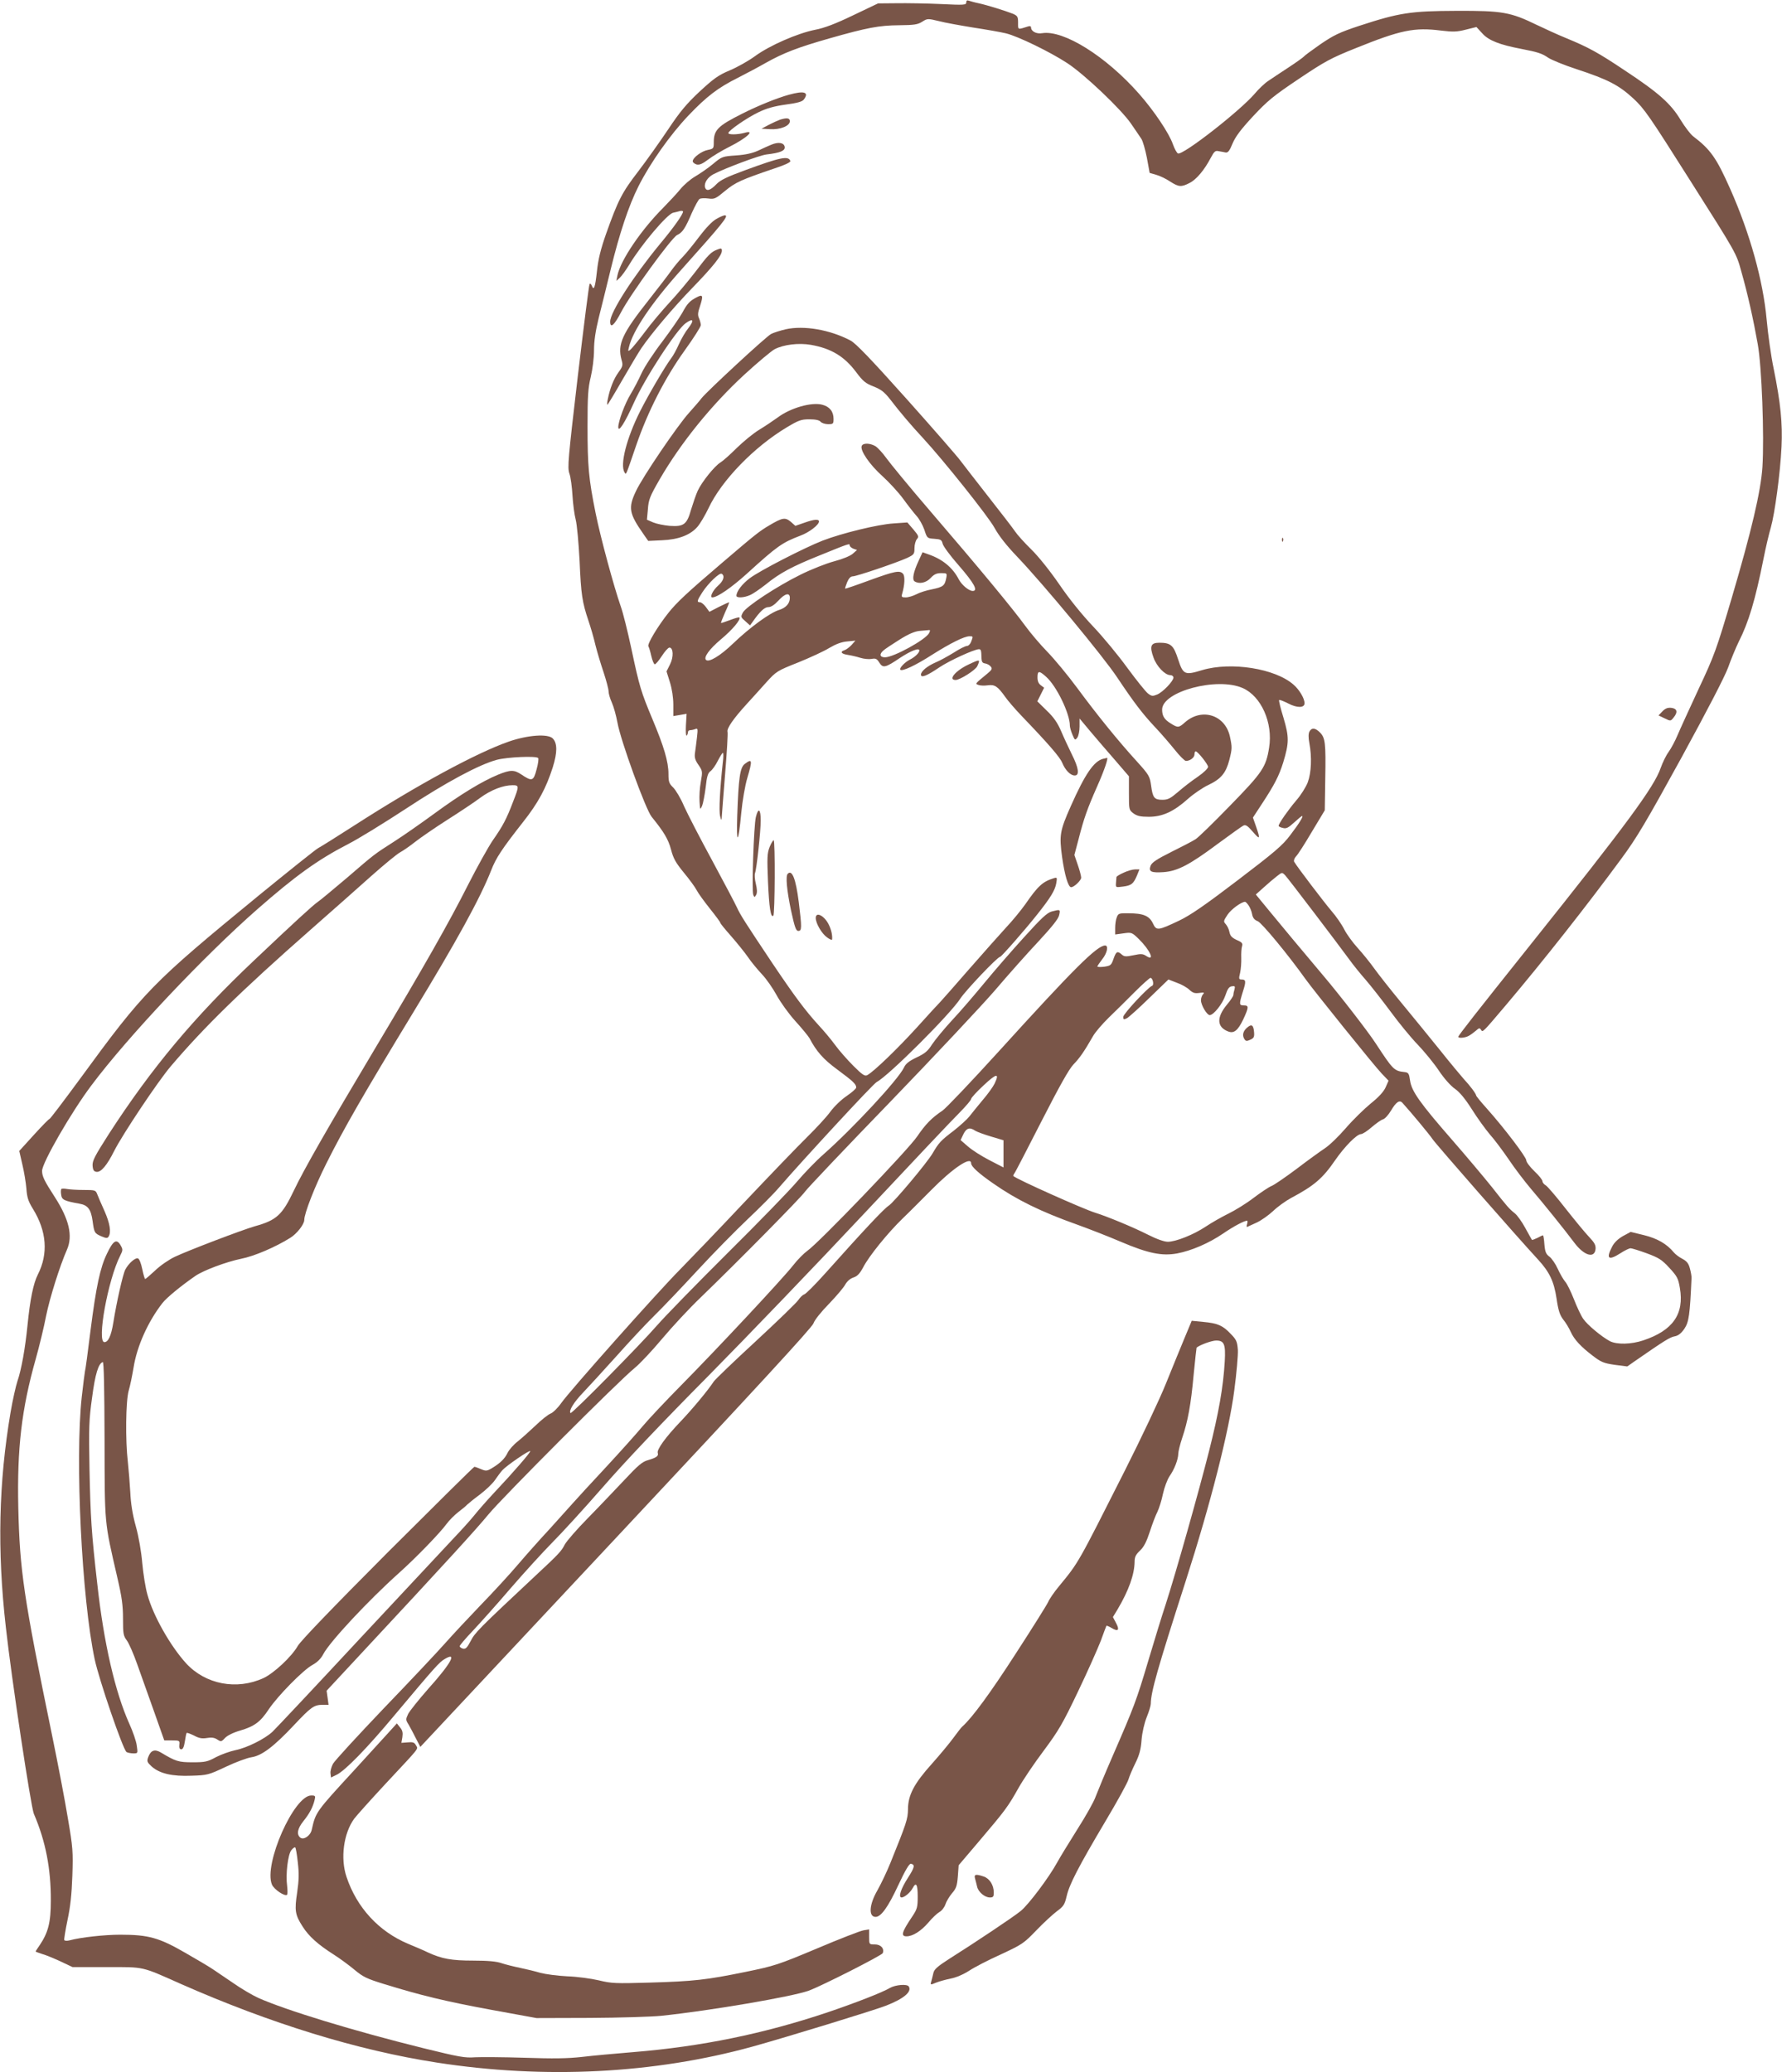 <?xml version="1.0" standalone="no"?>
<!DOCTYPE svg PUBLIC "-//W3C//DTD SVG 20010904//EN"
 "http://www.w3.org/TR/2001/REC-SVG-20010904/DTD/svg10.dtd">
<svg version="1.0" xmlns="http://www.w3.org/2000/svg"
 width="1101pt" height="1280pt" viewBox="0 0 1101 1280"
 preserveAspectRatio="xMidYMid meet">
<g transform="translate(0,1280) scale(0.1,-0.1)"
fill="#795548" stroke="none">
<path d="M5970 12785 c0 -16 -12 -17 -157 -10 -87 4 -210 6 -273 5 l-115 -1
-155 -74 c-108 -52 -179 -79 -234 -89 -110 -22 -281 -97 -370 -162 -41 -30
-112 -70 -158 -89 -71 -30 -98 -50 -186 -131 -81 -76 -121 -124 -193 -232 -51
-76 -134 -193 -186 -261 -100 -130 -124 -176 -200 -390 -32 -92 -47 -152 -55
-228 -11 -100 -19 -121 -32 -87 -4 9 -9 14 -13 10 -4 -3 -36 -259 -73 -569
-60 -513 -65 -565 -52 -602 8 -22 16 -83 19 -135 3 -52 12 -120 20 -150 8 -31
18 -143 24 -255 9 -208 16 -254 55 -370 13 -38 33 -106 43 -150 11 -44 34
-120 51 -170 16 -49 30 -101 30 -115 0 -14 9 -45 20 -69 11 -24 27 -81 35
-125 20 -112 174 -535 211 -581 77 -95 103 -139 120 -203 14 -54 29 -81 79
-142 34 -41 70 -90 79 -108 9 -18 46 -69 81 -113 36 -45 65 -84 65 -88 0 -5
30 -41 66 -82 36 -41 83 -99 104 -129 20 -30 60 -78 87 -107 27 -28 68 -87 92
-131 24 -44 75 -115 116 -160 41 -45 79 -92 86 -104 43 -82 86 -131 172 -194
97 -72 117 -90 117 -111 0 -7 -26 -30 -58 -52 -32 -21 -78 -65 -102 -98 -23
-32 -89 -103 -145 -158 -56 -55 -231 -237 -390 -405 -158 -168 -337 -354 -397
-415 -134 -135 -679 -747 -731 -822 -21 -30 -51 -59 -65 -64 -15 -6 -56 -38
-92 -73 -36 -34 -86 -79 -111 -99 -26 -20 -53 -51 -62 -69 -18 -38 -46 -65
-97 -96 -32 -19 -38 -19 -69 -6 -18 8 -36 14 -40 14 -4 0 -244 -238 -535 -528
-342 -343 -537 -546 -556 -578 -38 -67 -148 -169 -212 -199 -166 -76 -358 -39
-478 91 -98 108 -204 295 -239 424 -12 41 -26 129 -32 195 -6 71 -22 164 -40
228 -20 72 -31 141 -34 209 -3 55 -10 139 -15 187 -16 136 -13 377 5 441 9 30
22 94 30 142 21 134 90 286 179 400 26 33 112 104 203 167 51 35 191 87 283
106 81 16 210 71 303 129 41 25 87 84 87 111 0 40 65 207 136 348 110 220 232
431 532 925 274 450 418 712 487 887 29 75 65 130 197 298 94 119 142 209 183
337 29 92 29 150 0 179 -30 30 -154 21 -270 -19 -199 -69 -565 -267 -955 -518
-107 -69 -208 -132 -225 -141 -16 -9 -180 -140 -365 -291 -661 -542 -710 -592
-1103 -1130 -103 -140 -189 -254 -192 -252 -3 1 -46 -43 -96 -98 l-90 -99 19
-83 c11 -46 22 -113 25 -149 4 -55 11 -78 40 -125 86 -139 96 -278 31 -406
-28 -55 -48 -153 -64 -313 -14 -142 -38 -276 -62 -345 -10 -30 -30 -118 -43
-195 -73 -432 -83 -850 -29 -1325 35 -318 155 -1110 173 -1153 73 -169 106
-340 105 -537 0 -135 -16 -196 -69 -275 -14 -20 -25 -37 -25 -39 0 -1 18 -8
40 -15 22 -6 73 -27 114 -46 l74 -35 210 0 c239 0 211 6 457 -103 555 -245
1093 -411 1585 -487 665 -103 1341 -69 1950 99 209 58 754 225 825 253 110 43
160 86 140 118 -10 17 -82 11 -117 -9 -47 -28 -215 -93 -386 -151 -394 -132
-779 -211 -1197 -245 -110 -9 -254 -22 -320 -30 -91 -10 -176 -11 -355 -5
-129 4 -266 5 -305 3 -62 -5 -99 2 -319 56 -432 107 -851 235 -1021 311 -35
16 -105 57 -155 92 -51 35 -107 73 -124 84 -17 12 -94 58 -171 102 -163 94
-228 112 -402 112 -97 0 -243 -16 -314 -35 -15 -4 -29 -3 -32 2 -2 4 7 60 20
123 18 83 26 160 30 275 5 147 3 175 -27 350 -17 105 -62 341 -100 525 -174
845 -198 1010 -207 1397 -8 367 20 609 108 920 22 78 51 198 64 266 22 109 84
307 129 409 37 85 13 187 -76 325 -64 99 -78 127 -78 161 0 50 180 362 304
527 225 301 694 798 1026 1089 236 207 374 306 560 402 63 32 222 130 355 217
252 166 456 275 565 304 65 17 242 25 255 11 4 -4 0 -36 -10 -71 -19 -73 -28
-75 -95 -30 -44 29 -66 29 -143 -2 -99 -41 -231 -121 -392 -239 -82 -60 -195
-139 -250 -174 -126 -81 -115 -72 -295 -227 -84 -71 -163 -137 -177 -146 -28
-19 -142 -123 -392 -360 -370 -349 -635 -666 -899 -1074 -87 -136 -102 -165
-100 -195 2 -27 8 -36 24 -38 28 -4 65 40 110 130 51 101 271 431 350 523 203
239 435 466 859 839 132 116 304 268 382 338 79 70 158 135 176 144 17 9 59
38 92 64 33 26 123 88 200 137 77 49 169 110 203 136 66 48 140 77 199 77 41
0 41 -5 3 -102 -40 -106 -64 -151 -125 -238 -28 -41 -97 -165 -153 -275 -118
-234 -275 -510 -574 -1010 -293 -491 -441 -749 -503 -880 -71 -149 -106 -182
-240 -219 -80 -23 -413 -150 -495 -189 -36 -17 -90 -54 -121 -84 -31 -29 -59
-53 -62 -53 -3 0 -11 27 -18 61 -7 34 -18 63 -26 66 -17 7 -59 -31 -79 -69
-15 -29 -54 -202 -74 -328 -13 -80 -31 -120 -55 -120 -48 0 22 385 97 533 18
36 18 39 2 67 -24 40 -45 27 -83 -53 -42 -86 -67 -202 -102 -477 -16 -129 -31
-242 -34 -250 -2 -8 -11 -80 -20 -159 -42 -386 0 -1244 80 -1620 27 -127 175
-559 197 -573 7 -4 26 -8 42 -8 28 0 28 0 21 48 -3 26 -24 87 -46 135 -88 196
-158 500 -198 864 -36 315 -42 413 -48 708 -5 257 -3 308 16 443 19 145 39
210 66 219 7 2 10 -166 11 -480 1 -534 -2 -499 78 -847 29 -124 36 -176 36
-258 0 -93 2 -106 24 -135 13 -18 42 -84 64 -147 22 -63 69 -195 104 -292 l63
-178 48 0 c46 0 48 -1 45 -27 -2 -19 2 -28 12 -28 10 0 17 15 22 48 4 27 9 51
11 53 3 3 23 -5 46 -16 31 -17 50 -20 80 -15 28 5 46 2 63 -9 23 -15 26 -15
48 9 14 15 52 34 94 46 88 26 125 53 177 132 55 82 212 242 269 273 31 17 53
39 68 68 41 77 279 332 468 501 104 93 253 247 293 302 16 22 48 54 72 73 24
18 49 39 54 45 6 6 41 35 79 63 38 29 80 69 94 90 14 20 34 48 46 61 25 28
166 125 172 118 5 -5 -104 -131 -222 -256 -44 -47 -100 -111 -124 -141 -24
-30 -81 -93 -126 -140 -44 -47 -307 -328 -584 -625 -276 -297 -518 -554 -537
-572 -49 -45 -158 -99 -228 -113 -33 -7 -87 -26 -120 -43 -53 -29 -68 -32
-145 -32 -87 0 -104 5 -197 61 -38 22 -62 13 -78 -31 -8 -24 -6 -30 22 -56 50
-44 127 -62 247 -57 97 3 105 5 211 55 61 29 132 55 158 59 63 9 137 64 262
197 108 115 125 126 177 127 l38 0 -6 44 -6 43 199 214 c557 598 725 783 800
874 86 105 807 827 905 906 31 25 107 106 169 180 62 74 168 188 237 254 233
225 623 620 646 655 13 19 250 269 527 555 276 286 568 597 648 690 80 94 200
229 267 300 83 90 124 140 128 163 8 35 7 36 -46 22 -29 -8 -64 -41 -170 -158
-74 -81 -184 -208 -245 -282 -61 -74 -150 -178 -200 -231 -49 -53 -104 -120
-123 -148 -27 -43 -45 -58 -96 -82 -48 -23 -68 -39 -79 -63 -35 -74 -314 -374
-496 -535 -48 -42 -122 -119 -166 -171 -44 -52 -236 -250 -428 -440 -191 -190
-386 -390 -434 -445 -105 -121 -529 -551 -536 -543 -13 13 21 68 79 128 34 36
127 137 206 225 78 88 184 201 234 250 51 50 171 176 267 280 97 105 236 246
309 315 73 69 161 157 194 196 147 170 581 640 603 651 73 38 455 419 517 516
32 49 229 257 245 257 8 0 157 170 232 265 80 101 107 145 115 189 6 37 6 38
-17 31 -67 -21 -96 -47 -174 -160 -27 -38 -81 -104 -120 -145 -38 -42 -142
-158 -230 -259 -88 -101 -167 -191 -176 -200 -9 -9 -74 -79 -143 -156 -119
-131 -268 -275 -308 -296 -15 -8 -31 3 -86 58 -37 37 -88 95 -112 128 -24 33
-69 87 -100 120 -85 93 -151 182 -287 384 -173 259 -199 300 -220 346 -10 22
-79 153 -153 290 -75 138 -153 289 -174 336 -20 48 -51 99 -67 115 -25 24 -29
35 -29 84 0 75 -28 169 -99 338 -71 170 -80 199 -131 439 -22 103 -51 220 -65
258 -43 124 -125 426 -155 575 -43 213 -50 290 -50 537 0 187 3 235 20 305 11
47 20 118 20 164 0 57 9 118 29 200 17 66 50 202 75 304 54 220 110 389 171
510 72 143 196 318 307 435 114 120 184 173 308 235 47 24 123 64 170 91 112
63 202 97 395 152 232 66 306 80 430 81 93 1 115 4 143 22 32 20 34 20 101 4
37 -10 133 -27 212 -40 79 -12 171 -28 204 -36 74 -18 272 -114 379 -184 106
-69 335 -287 394 -374 26 -38 55 -80 64 -94 9 -14 24 -66 34 -117 l17 -93 41
-12 c23 -6 61 -25 85 -41 53 -34 69 -36 121 -9 42 21 91 80 130 154 22 41 28
47 50 42 14 -2 33 -6 43 -8 14 -2 24 11 42 55 18 43 51 87 127 169 91 97 125
125 283 231 161 108 198 128 350 189 280 113 363 130 529 109 74 -9 99 -8 153
6 l65 16 37 -40 c38 -43 108 -70 240 -95 103 -20 128 -28 167 -55 22 -14 100
-46 174 -70 195 -64 262 -99 351 -181 70 -65 99 -108 356 -514 281 -443 281
-443 311 -553 40 -140 75 -298 102 -450 25 -137 41 -569 29 -760 -10 -151 -68
-396 -190 -810 -94 -317 -107 -354 -204 -560 -56 -121 -115 -249 -130 -285
-15 -36 -40 -83 -56 -105 -16 -22 -37 -66 -48 -97 -40 -118 -210 -348 -801
-1088 -349 -437 -450 -566 -450 -574 0 -10 40 -7 63 5 12 6 32 21 45 32 20 18
24 19 32 7 11 -18 7 -22 157 155 230 272 501 616 711 902 94 127 153 227 369
620 165 302 268 501 290 560 18 51 48 123 66 160 61 120 102 258 152 508 14
72 35 160 46 197 24 84 58 333 66 498 7 146 -6 272 -48 480 -17 80 -36 218
-44 307 -22 240 -103 531 -225 806 -85 191 -121 243 -229 325 -16 12 -51 58
-78 102 -60 100 -137 168 -343 304 -166 111 -224 143 -365 201 -49 20 -130 57
-180 81 -162 79 -213 88 -495 87 -285 -1 -355 -12 -600 -92 -127 -42 -159 -58
-243 -115 -53 -37 -99 -71 -102 -76 -3 -4 -44 -34 -93 -66 -48 -31 -104 -69
-125 -83 -22 -14 -60 -50 -85 -80 -92 -107 -443 -381 -474 -369 -7 3 -21 28
-31 56 -23 68 -118 209 -209 312 -205 233 -467 396 -599 375 -36 -6 -69 11
-69 37 0 6 -8 8 -17 5 -67 -21 -63 -23 -63 22 0 38 -3 43 -32 56 -46 18 -154
52 -208 64 -25 5 -53 13 -62 16 -13 5 -18 2 -18 -10z"/>
<path d="M4875 12215 c-70 -19 -190 -67 -287 -116 -154 -77 -178 -102 -178
-179 0 -37 -2 -39 -36 -46 -39 -7 -94 -48 -94 -70 0 -7 11 -16 24 -20 18 -4
36 4 72 31 26 20 84 55 128 77 110 55 168 109 94 87 -41 -11 -98 -12 -98 -1 0
15 114 94 185 128 51 25 98 38 169 48 74 10 103 18 113 32 33 45 2 55 -92 29z"/>
<path d="M4820 12061 c-14 -5 -45 -19 -70 -32 l-45 -24 52 -3 c63 -4 123 20
123 49 0 20 -17 23 -60 10z"/>
<path d="M4765 11906 c-16 -6 -52 -23 -80 -36 -35 -16 -77 -26 -137 -30 -85
-6 -88 -7 -143 -53 -31 -26 -81 -60 -110 -77 -29 -17 -70 -52 -91 -78 -21 -26
-69 -77 -106 -115 -136 -136 -263 -323 -283 -417 l-7 -35 21 19 c12 11 38 47
58 80 73 122 235 314 272 322 14 3 34 8 44 11 9 2 17 0 17 -4 0 -17 -58 -99
-144 -202 -164 -199 -306 -420 -306 -477 0 -45 25 -24 68 59 58 111 311 458
345 475 34 16 50 40 92 138 19 42 40 81 47 85 7 5 31 6 54 3 38 -5 45 -2 104
47 64 53 100 69 306 139 66 22 100 38 97 46 -12 33 -61 23 -281 -58 -110 -40
-152 -61 -175 -85 -38 -40 -63 -47 -71 -20 -7 27 16 62 52 81 76 39 285 117
328 122 85 10 116 23 112 47 -4 26 -39 32 -83 13z"/>
<path d="M4425 11447 c-25 -14 -64 -55 -105 -109 -36 -48 -82 -105 -103 -126
-21 -21 -52 -59 -70 -84 -18 -26 -80 -106 -138 -180 -165 -208 -195 -274 -169
-370 10 -34 8 -41 -19 -78 -29 -40 -53 -100 -66 -167 -4 -18 -5 -33 -2 -33 2
0 44 69 92 153 48 83 101 172 118 197 64 93 196 249 313 370 130 134 184 202
184 231 0 16 -4 17 -27 8 -40 -15 -57 -32 -139 -141 -41 -53 -111 -137 -157
-186 -45 -49 -115 -131 -153 -183 -39 -52 -79 -100 -88 -108 -16 -13 -17 -12
-10 15 23 100 140 273 318 472 266 297 302 342 274 342 -7 0 -31 -10 -53 -23z"/>
<path d="M4305 10964 c-44 -23 -59 -39 -90 -97 -16 -28 -71 -108 -123 -177
-53 -69 -110 -156 -128 -195 -17 -38 -48 -97 -68 -130 -35 -57 -76 -168 -76
-203 0 -37 41 27 95 147 68 153 266 457 323 496 46 32 53 17 14 -33 -17 -21
-42 -64 -57 -97 -14 -32 -36 -73 -49 -89 -38 -51 -140 -225 -190 -324 -85
-168 -127 -334 -97 -380 10 -16 5 -27 72 168 71 207 177 415 299 585 55 76
100 147 100 157 0 9 -5 28 -11 42 -9 19 -8 35 6 75 21 65 18 75 -20 55z"/>
<path d="M4854 10766 c-34 -8 -75 -21 -90 -29 -31 -16 -396 -354 -429 -396
-10 -14 -46 -55 -78 -91 -70 -77 -287 -396 -328 -484 -49 -103 -42 -138 46
-264 l30 -43 85 4 c101 4 175 32 219 83 16 18 47 70 69 116 80 170 280 377
484 499 72 43 88 49 138 49 39 0 62 -5 70 -15 7 -8 28 -15 46 -15 32 0 34 2
34 33 0 45 -24 75 -69 87 -67 18 -199 -20 -278 -80 -26 -19 -77 -53 -113 -75
-35 -21 -97 -72 -138 -112 -40 -40 -85 -80 -100 -89 -37 -22 -116 -121 -141
-175 -11 -24 -29 -77 -41 -116 -26 -93 -45 -107 -133 -101 -34 3 -79 12 -101
21 l-39 17 6 65 c4 58 12 79 72 183 132 228 322 462 525 649 83 76 167 146
186 156 56 29 149 40 224 27 125 -22 207 -71 280 -169 42 -56 58 -69 107 -88
47 -19 66 -33 103 -80 58 -76 132 -163 201 -237 127 -137 407 -488 444 -557
27 -49 73 -108 141 -179 163 -171 531 -615 617 -745 101 -151 154 -222 237
-310 36 -38 89 -100 119 -137 30 -38 61 -68 68 -68 26 0 53 21 53 40 0 11 3
20 8 19 13 -1 74 -78 76 -95 0 -10 -25 -35 -64 -62 -36 -24 -90 -66 -121 -93
-48 -41 -63 -49 -97 -49 -50 0 -60 12 -70 88 -8 57 -12 65 -88 149 -114 125
-244 285 -368 453 -59 80 -143 181 -186 225 -43 44 -104 116 -136 160 -74 102
-283 355 -584 705 -130 151 -253 301 -275 332 -22 31 -52 63 -66 72 -34 20
-78 21 -85 1 -11 -27 49 -115 127 -185 42 -38 101 -102 130 -142 29 -40 66
-87 82 -105 16 -17 38 -56 48 -85 17 -53 18 -53 62 -56 39 -3 45 -6 51 -30 3
-15 48 -76 100 -135 94 -108 121 -157 86 -157 -24 0 -67 36 -86 71 -37 72 -99
124 -185 154 l-39 14 -24 -52 c-33 -71 -42 -117 -25 -128 29 -18 71 -9 99 21
21 23 37 30 65 30 37 0 37 -1 31 -32 -9 -46 -20 -54 -88 -68 -33 -6 -77 -20
-97 -31 -20 -10 -49 -19 -65 -19 -25 0 -28 3 -22 23 16 55 18 107 6 122 -20
24 -50 18 -207 -39 -81 -30 -149 -53 -151 -52 -2 2 4 20 12 40 10 24 22 36 34
36 24 0 268 83 335 113 44 21 47 24 47 61 0 22 7 47 15 56 13 15 11 21 -22 60
l-37 43 -85 -6 c-97 -6 -318 -60 -438 -106 -115 -45 -389 -186 -450 -232 -48
-36 -83 -82 -83 -109 0 -14 45 -13 83 4 18 7 61 37 97 65 87 71 163 112 338
182 180 73 182 74 182 60 0 -6 10 -15 22 -20 l23 -8 -26 -23 c-16 -14 -62 -33
-115 -47 -49 -13 -143 -50 -209 -83 -146 -72 -334 -196 -355 -233 -14 -27 -14
-29 15 -54 l29 -26 16 22 c44 63 73 91 97 91 17 0 38 14 62 40 41 45 71 52 71
17 0 -35 -25 -62 -68 -75 -55 -17 -180 -108 -283 -207 -79 -76 -149 -118 -167
-101 -16 16 20 66 91 126 72 60 126 124 115 136 -3 3 -29 -5 -58 -16 -29 -11
-54 -19 -55 -18 -2 2 10 31 25 66 16 34 27 62 24 62 -2 0 -31 -13 -63 -29
l-58 -30 -22 30 c-12 16 -28 29 -36 29 -21 0 -19 10 14 61 37 57 106 123 120
115 21 -13 11 -44 -22 -73 -33 -29 -54 -73 -36 -73 31 0 120 62 214 147 188
171 217 191 329 234 55 20 116 67 116 88 0 16 -30 14 -91 -8 l-55 -19 -28 25
c-35 29 -52 26 -133 -22 -61 -36 -84 -54 -290 -230 -217 -185 -281 -245 -333
-310 -66 -83 -132 -193 -124 -207 4 -6 12 -33 18 -60 6 -27 16 -50 21 -51 6
-1 25 22 44 51 18 28 39 52 47 52 24 0 27 -57 4 -103 l-22 -44 21 -67 c13 -42
21 -95 21 -138 l0 -71 41 7 41 7 -4 -70 c-2 -38 0 -67 4 -65 4 3 8 12 8 20 0
8 6 14 14 14 8 0 22 3 32 7 16 6 16 1 10 -53 -4 -32 -9 -75 -12 -94 -4 -27 0
-44 21 -74 26 -38 26 -41 15 -105 -7 -36 -10 -91 -8 -121 3 -53 4 -54 16 -27
6 15 16 67 22 114 7 68 14 89 30 100 11 8 32 37 45 64 14 27 28 49 31 49 4 0
4 -26 0 -57 -18 -165 -25 -301 -17 -333 7 -29 9 -30 10 -10 1 14 10 135 21
269 11 134 18 251 15 261 -6 20 35 80 119 172 33 37 89 97 122 135 60 66 66
70 195 121 74 30 161 70 193 90 41 24 75 37 110 40 l51 5 -24 -27 c-13 -14
-32 -28 -43 -32 -30 -9 -21 -23 20 -29 20 -3 55 -11 77 -18 22 -7 54 -10 70
-7 25 5 33 1 48 -23 22 -35 37 -32 127 29 67 44 120 65 120 46 0 -14 -26 -40
-58 -56 -33 -17 -68 -54 -59 -63 12 -11 94 27 198 94 111 70 197 113 229 113
23 0 23 0 10 -34 -5 -14 -17 -26 -26 -26 -9 0 -46 -18 -81 -41 -36 -22 -86
-50 -111 -60 -53 -23 -92 -55 -92 -76 0 -22 36 -8 114 45 63 42 214 111 244
112 13 0 15 -7 16 -55 1 -23 6 -31 23 -33 12 -2 27 -10 34 -19 11 -13 8 -20
-21 -44 -79 -65 -76 -62 -54 -70 10 -4 36 -5 57 -2 43 6 61 -6 108 -72 15 -22
60 -74 99 -115 169 -176 239 -257 253 -292 19 -46 51 -78 77 -78 31 0 25 46
-18 131 -20 41 -50 105 -66 143 -22 51 -45 85 -89 127 l-58 57 21 42 21 42
-20 15 c-14 10 -21 25 -21 49 0 42 10 43 53 4 64 -56 147 -227 147 -302 0 -10
7 -35 16 -56 15 -35 16 -36 30 -18 8 11 14 42 14 69 l0 49 66 -79 c36 -43 105
-123 153 -178 l86 -100 0 -104 c0 -102 0 -104 28 -125 22 -16 43 -21 95 -21
84 0 154 32 242 111 35 31 92 70 127 86 77 37 107 73 128 153 18 71 18 79 4
145 -29 134 -173 180 -277 89 -39 -35 -45 -35 -88 -8 -40 24 -54 47 -54 86 0
112 340 203 498 133 114 -50 188 -215 163 -368 -19 -120 -40 -152 -240 -357
-101 -104 -198 -199 -215 -209 -17 -11 -84 -46 -149 -78 -90 -45 -120 -65
-128 -85 -14 -37 3 -45 79 -40 86 6 160 44 333 173 79 58 150 109 160 114 14
8 26 1 58 -36 46 -53 49 -50 22 29 l-20 57 59 90 c74 113 102 167 128 250 37
122 37 158 2 276 -18 58 -30 107 -27 110 3 3 28 -7 56 -21 55 -29 101 -28 101
1 0 30 -32 84 -68 115 -113 100 -386 143 -564 90 -108 -33 -118 -29 -149 66
-28 87 -45 103 -116 103 -53 0 -62 -21 -36 -92 19 -54 71 -108 103 -108 11 0
20 -7 20 -15 0 -22 -66 -91 -101 -105 -27 -11 -34 -11 -57 7 -14 11 -71 82
-127 158 -55 76 -150 191 -210 254 -69 73 -148 170 -210 261 -60 87 -130 174
-174 217 -41 40 -86 90 -100 111 -14 21 -89 118 -166 216 -77 98 -153 197
-170 219 -16 23 -166 195 -333 382 -222 248 -316 346 -348 362 -127 67 -288
94 -400 69z m886 -1877 c-22 -41 -219 -149 -272 -149 -32 0 -37 19 -10 42 9 9
54 38 98 66 57 36 95 52 125 55 24 2 50 4 57 5 10 2 10 -3 2 -19z"/>
<path d="M7921 9464 c0 -11 3 -14 6 -6 3 7 2 16 -1 19 -3 4 -6 -2 -5 -13z"/>
<path d="M5985 8696 c-81 -38 -130 -96 -81 -96 27 0 123 61 134 85 20 44 17
44 -53 11z"/>
<path d="M10271 8406 l-24 -25 38 -18 c37 -18 37 -18 56 6 27 33 21 55 -16 59
-22 2 -37 -4 -54 -22z"/>
<path d="M8090 8281 c-6 -13 -7 -36 0 -72 16 -85 12 -182 -10 -241 -11 -29
-43 -80 -72 -113 -50 -59 -108 -142 -108 -156 0 -4 12 -10 26 -13 21 -6 34 1
70 34 24 22 46 40 49 40 10 0 -17 -45 -73 -118 -47 -63 -95 -104 -325 -279
-202 -154 -292 -216 -361 -249 -133 -63 -141 -64 -163 -17 -22 46 -59 62 -151
62 -58 1 -63 -1 -72 -25 -6 -14 -10 -43 -10 -66 l0 -40 51 7 c50 7 52 7 96
-36 67 -66 101 -139 47 -105 -22 15 -33 16 -80 6 -48 -10 -58 -9 -73 4 -27 24
-35 20 -51 -26 -14 -40 -18 -43 -57 -49 -24 -3 -43 -2 -43 1 0 4 14 24 30 45
31 38 40 85 18 85 -50 0 -194 -144 -658 -655 -170 -187 -326 -351 -347 -365
-67 -45 -104 -83 -156 -159 -54 -81 -609 -659 -679 -707 -21 -15 -61 -55 -88
-90 -64 -82 -465 -511 -690 -739 -98 -99 -206 -214 -240 -255 -34 -41 -135
-154 -224 -250 -90 -96 -182 -197 -207 -225 -24 -27 -89 -99 -144 -160 -56
-60 -144 -159 -196 -220 -51 -60 -155 -173 -230 -250 -74 -77 -173 -183 -219
-235 -46 -52 -217 -234 -380 -403 -162 -170 -303 -323 -313 -342 -10 -19 -17
-45 -15 -59 l3 -25 35 17 c52 25 187 163 357 367 255 304 277 328 311 348 79
47 40 -26 -101 -183 -59 -67 -115 -137 -125 -156 -16 -34 -16 -37 3 -67 10
-18 31 -56 45 -85 l27 -52 1208 1290 c871 930 1212 1300 1221 1326 7 21 47 71
97 122 46 48 91 101 100 119 11 19 29 35 49 42 25 8 40 24 61 63 36 70 154
215 245 303 40 38 118 117 175 174 132 134 247 212 247 166 0 -20 46 -62 137
-125 143 -100 293 -174 518 -254 72 -26 193 -73 270 -106 169 -72 254 -89 348
-72 89 17 196 63 284 123 66 45 130 79 148 79 4 0 3 -10 0 -21 -4 -12 -3 -19
1 -17 5 2 32 15 59 27 28 13 73 45 101 71 28 27 77 62 110 80 143 76 196 121
274 235 57 82 131 158 158 160 11 0 41 20 67 43 27 23 58 45 69 48 12 3 34 27
50 54 32 54 53 68 71 48 56 -62 165 -193 186 -224 22 -33 519 -600 651 -743
72 -78 99 -136 115 -241 11 -75 20 -102 41 -130 16 -19 36 -53 46 -75 22 -49
63 -93 138 -150 50 -38 66 -45 134 -55 l78 -10 50 35 c179 124 214 146 243
151 22 4 40 18 60 47 28 42 34 86 44 312 1 11 -4 38 -10 60 -8 31 -19 45 -47
60 -20 10 -43 28 -53 40 -43 52 -102 86 -184 106 l-82 20 -48 -26 c-31 -18
-54 -40 -67 -66 -39 -75 -22 -87 53 -39 26 17 54 30 61 30 8 0 53 -14 100 -31
75 -28 93 -39 140 -90 48 -52 55 -65 65 -124 28 -161 -43 -263 -226 -324 -75
-25 -162 -27 -206 -5 -51 27 -140 101 -165 138 -13 18 -39 73 -58 122 -19 48
-43 97 -54 108 -10 12 -31 47 -45 78 -14 31 -38 66 -52 76 -21 16 -27 29 -31
76 -2 31 -6 56 -9 56 -2 0 -18 -7 -34 -16 -17 -8 -32 -14 -34 -12 -2 2 -20 35
-41 73 -21 39 -50 79 -64 90 -36 29 -46 40 -141 161 -48 60 -159 192 -247 293
-198 227 -251 301 -260 367 -6 43 -10 49 -32 52 -67 7 -73 14 -178 174 -46 72
-226 304 -327 423 -152 181 -242 288 -328 393 l-88 107 48 43 c26 24 63 55 81
69 33 26 33 26 52 7 19 -20 327 -425 397 -521 23 -32 68 -88 100 -124 32 -37
101 -125 153 -195 52 -71 128 -164 170 -207 41 -43 100 -115 130 -160 32 -48
73 -94 99 -112 29 -20 63 -61 105 -127 33 -53 84 -123 111 -155 28 -31 80
-101 117 -155 36 -54 98 -135 136 -180 74 -86 214 -260 269 -334 60 -80 125
-99 131 -39 2 24 -6 39 -40 75 -24 25 -89 104 -145 175 -56 72 -111 136 -122
143 -12 7 -21 18 -21 26 0 8 -22 36 -50 62 -27 26 -50 56 -50 67 0 20 -135
198 -242 318 -38 42 -68 79 -68 83 0 10 -39 62 -75 100 -16 18 -84 99 -150
182 -66 82 -174 214 -240 294 -66 80 -140 174 -165 209 -25 35 -70 91 -101
125 -31 34 -69 86 -84 116 -15 30 -51 82 -80 115 -45 53 -209 268 -229 302 -4
7 1 22 11 33 11 10 55 79 98 152 l80 133 3 195 c4 222 0 253 -33 286 -29 29
-51 31 -65 5z m-376 -1073 c9 -12 19 -37 22 -54 4 -23 14 -36 35 -44 26 -11
190 -210 294 -356 52 -73 426 -537 471 -584 l43 -45 -18 -41 c-12 -27 -43 -61
-92 -100 -40 -33 -110 -101 -154 -152 -44 -51 -102 -107 -130 -125 -27 -18
-105 -74 -173 -126 -68 -51 -138 -99 -155 -106 -18 -7 -68 -41 -112 -74 -44
-34 -114 -77 -155 -97 -41 -20 -104 -56 -140 -80 -75 -50 -185 -94 -235 -94
-22 0 -70 17 -125 45 -89 45 -248 111 -325 135 -74 23 -483 206 -504 226 -2 2
1 9 6 16 6 7 81 153 168 323 111 217 170 322 197 350 38 39 66 79 121 175 14
25 59 77 98 115 40 39 112 109 160 158 48 48 92 87 97 87 14 0 24 -44 10 -49
-25 -9 -178 -173 -178 -192 0 -17 3 -18 23 -8 12 7 75 63 139 126 l117 113 52
-20 c29 -10 64 -30 78 -44 21 -19 33 -23 61 -19 29 4 33 3 23 -8 -7 -7 -13
-24 -13 -37 0 -30 37 -92 54 -92 24 0 79 69 97 122 13 40 23 54 40 56 19 3 21
0 16 -20 -4 -12 -7 -28 -7 -34 0 -7 -18 -34 -40 -60 -65 -79 -62 -138 8 -165
36 -14 60 6 93 74 35 76 36 87 4 87 -30 0 -30 7 -6 85 21 65 19 75 -9 75 -16
0 -17 5 -8 42 5 23 8 64 7 92 -1 28 1 60 5 72 5 17 0 24 -33 38 -30 14 -40 25
-45 49 -3 17 -14 39 -23 49 -15 16 -14 20 11 58 22 33 83 78 108 80 4 0 14
-10 22 -22z m-1569 -1101 c-9 -19 -42 -65 -73 -101 -31 -37 -68 -83 -82 -101
-14 -18 -59 -59 -100 -91 -78 -59 -90 -73 -127 -136 -34 -59 -240 -304 -272
-325 -28 -17 -152 -149 -395 -421 -60 -67 -117 -124 -127 -127 -10 -3 -26 -19
-36 -34 -10 -16 -128 -130 -263 -255 -135 -124 -252 -237 -260 -249 -36 -55
-130 -168 -205 -247 -93 -97 -149 -175 -141 -195 6 -18 -9 -29 -61 -44 -34 -9
-62 -33 -145 -122 -57 -60 -158 -167 -226 -236 -68 -69 -131 -142 -142 -162
-21 -42 -39 -61 -181 -193 -356 -333 -374 -352 -401 -404 -22 -42 -31 -51 -48
-47 -11 3 -20 10 -20 15 0 5 37 49 83 97 45 48 150 165 232 261 83 96 197 221
255 280 58 58 200 213 315 345 132 152 371 404 650 685 242 245 674 695 960
1000 286 305 553 588 593 627 39 40 72 78 72 85 0 7 35 45 78 85 79 74 99 77
67 10z m-120 -291 c11 -7 55 -23 98 -36 l77 -23 0 -84 0 -84 -87 45 c-49 25
-108 63 -133 85 l-45 39 17 36 c19 39 40 45 73 22z"/>
<path d="M7702 6450 c-23 -22 -28 -46 -13 -69 8 -12 14 -13 36 -3 22 10 26 17
23 49 -4 44 -16 50 -46 23z"/>
<path d="M6815 8113 c-57 -15 -111 -94 -199 -292 -68 -153 -72 -180 -54 -314
16 -113 38 -187 56 -187 18 0 62 42 62 59 0 9 -9 45 -21 79 l-21 61 26 98 c33
129 54 188 115 326 45 101 71 179 60 176 -2 -1 -13 -4 -24 -6z"/>
<path d="M4601 8081 c-29 -22 -38 -88 -46 -321 -6 -184 7 -174 25 20 7 74 24
171 37 214 33 112 31 123 -16 87z"/>
<path d="M4670 7753 c-13 -55 -26 -453 -16 -480 7 -17 8 -17 18 0 7 13 6 34
-2 68 -7 27 -9 57 -5 67 10 25 35 257 35 324 0 72 -15 82 -30 21z"/>
<path d="M4755 7568 c-15 -38 -16 -65 -10 -213 7 -162 17 -226 33 -211 10 10
12 466 2 466 -4 0 -16 -19 -25 -42z"/>
<path d="M6943 7410 c-24 -10 -44 -23 -45 -27 0 -4 -2 -21 -3 -37 -2 -28 -2
-28 44 -22 52 7 64 17 86 69 l15 37 -27 0 c-16 0 -47 -9 -70 -20z"/>
<path d="M4867 7403 c-14 -13 -6 -101 20 -225 23 -106 31 -128 45 -128 22 0
23 17 3 179 -18 142 -41 202 -68 174z"/>
<path d="M5040 7130 c0 -33 37 -97 70 -120 16 -12 30 -18 31 -13 3 25 -5 62
-22 95 -28 54 -79 78 -79 38z"/>
<path d="M379 5456 c-3 -3 -4 -19 -1 -36 4 -31 19 -38 114 -55 51 -9 70 -35
80 -106 10 -74 12 -77 56 -96 29 -12 36 -12 43 -1 17 27 8 82 -25 157 -19 42
-39 88 -45 104 -10 26 -13 27 -85 27 -40 0 -86 3 -102 6 -16 3 -32 3 -35 0z"/>
<path d="M7318 4534 c-25 -60 -76 -185 -114 -279 -37 -93 -152 -336 -255 -540
-293 -580 -283 -563 -407 -714 -30 -36 -59 -79 -66 -96 -7 -16 -97 -160 -201
-320 -156 -242 -269 -396 -330 -450 -6 -5 -31 -37 -55 -70 -24 -33 -84 -105
-133 -160 -109 -121 -147 -193 -147 -280 -1 -61 -9 -85 -108 -330 -22 -55 -59
-132 -81 -171 -51 -88 -56 -164 -11 -164 33 0 77 60 140 196 44 94 68 134 78
132 27 -5 23 -22 -18 -86 -44 -68 -62 -122 -39 -122 18 1 53 30 68 58 21 40
31 23 31 -51 0 -66 -3 -78 -32 -122 -67 -99 -74 -125 -37 -125 38 0 89 32 134
84 24 29 55 58 69 66 14 7 31 29 37 47 6 19 25 50 41 69 26 30 31 45 36 104
l5 69 130 153 c158 186 175 209 239 323 28 50 98 154 156 231 93 125 118 168
212 365 59 123 122 265 141 314 18 50 34 92 35 93 2 2 16 -4 33 -14 40 -24 50
-12 26 32 l-19 36 28 46 c70 118 105 217 106 295 0 30 7 45 34 70 24 23 40 55
60 116 15 47 36 102 47 123 10 21 26 70 34 110 9 41 27 89 41 110 30 43 53
102 54 139 0 14 11 58 24 97 35 103 54 205 71 392 9 90 17 165 18 166 22 18
95 44 121 44 50 0 59 -23 53 -129 -9 -159 -38 -321 -97 -554 -64 -253 -204
-749 -268 -947 -23 -69 -71 -226 -108 -350 -72 -242 -87 -282 -219 -585 -48
-110 -95 -224 -106 -253 -10 -30 -61 -120 -112 -200 -51 -81 -108 -174 -126
-207 -51 -93 -177 -260 -224 -298 -43 -36 -288 -199 -445 -298 -70 -45 -90
-63 -95 -85 -4 -16 -9 -39 -13 -52 -7 -23 -6 -23 30 -8 20 8 60 19 90 25 32 6
77 25 113 48 33 22 122 68 198 102 131 61 141 68 218 148 44 46 102 99 127
118 41 30 48 41 60 92 16 72 72 181 240 464 73 122 137 239 142 258 6 20 25
65 43 101 24 49 34 84 38 143 4 47 17 103 32 141 14 34 25 71 25 82 1 74 40
212 216 759 153 476 267 923 300 1178 14 106 24 218 22 250 -4 51 -9 62 -44
98 -49 52 -81 66 -170 74 l-71 7 -45 -108z"/>
<path d="M2402 2100 c-27 -30 -121 -133 -208 -228 -245 -266 -243 -264 -268
-374 -8 -37 -50 -65 -71 -48 -24 20 -17 56 20 102 37 46 58 85 69 131 6 24 4
27 -21 27 -107 0 -295 -425 -243 -550 13 -31 81 -76 94 -63 3 4 3 28 0 54 -10
73 5 195 26 221 10 13 21 20 24 17 4 -3 11 -45 16 -93 8 -67 7 -109 -4 -185
-17 -112 -13 -138 34 -211 38 -60 95 -111 191 -172 41 -26 100 -70 131 -96 50
-42 75 -54 175 -85 233 -72 382 -108 663 -160 l285 -52 330 1 c182 1 380 7
440 13 305 32 808 118 911 155 80 29 452 218 458 232 11 29 -12 54 -49 54 -35
0 -35 0 -35 46 l0 47 -35 -6 c-19 -3 -148 -53 -287 -112 -241 -101 -262 -108
-443 -145 -240 -49 -317 -58 -595 -66 -207 -6 -232 -5 -310 14 -47 11 -134 23
-195 25 -60 3 -135 13 -165 21 -30 9 -87 23 -126 31 -39 8 -91 21 -115 29 -31
11 -84 16 -175 16 -134 0 -194 11 -279 50 -22 11 -78 35 -124 54 -181 76 -317
224 -380 413 -39 115 -18 269 47 359 16 21 103 118 193 215 220 236 203 213
189 239 -10 18 -19 21 -51 18 l-39 -3 6 35 c4 27 1 42 -14 60 l-20 25 -50 -55z"/>
<path d="M6024 1198 c4 -13 9 -36 13 -51 7 -33 47 -67 79 -67 20 0 24 5 24 30
0 46 -25 86 -61 99 -50 17 -62 14 -55 -11z"/>
</g>
</svg>
